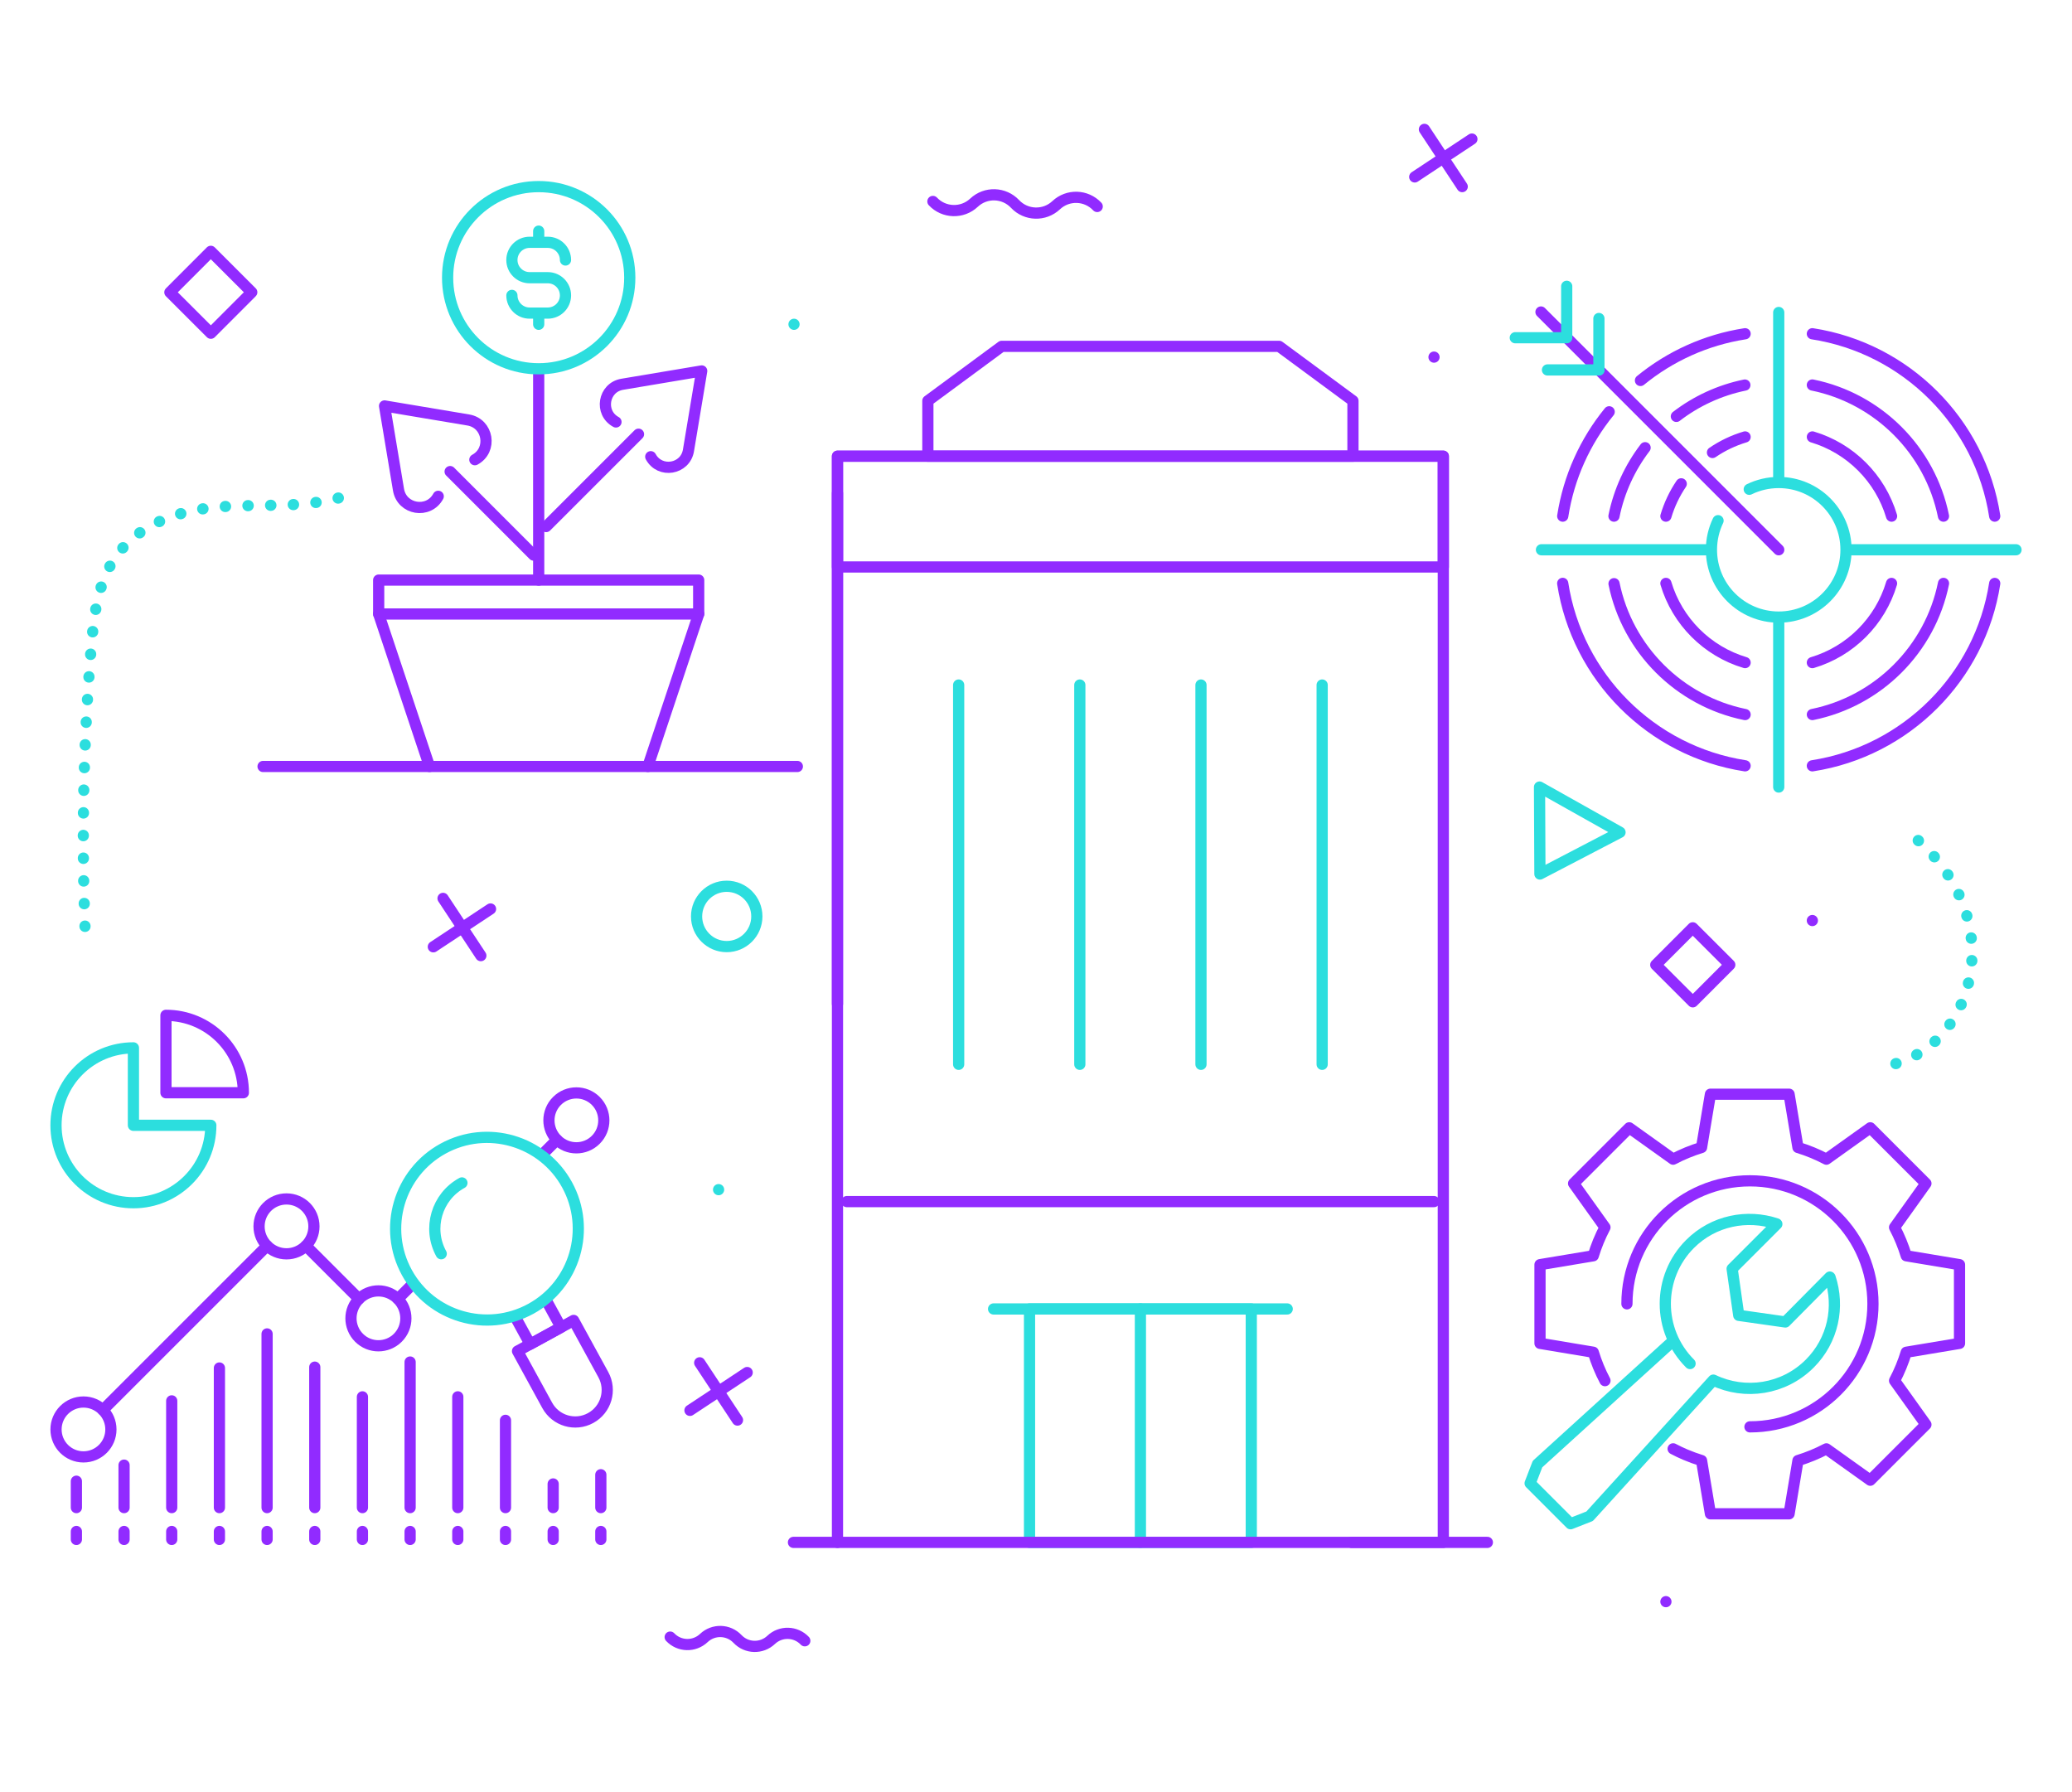 <?xml version="1.0" encoding="UTF-8"?><svg id="Layer_1" xmlns="http://www.w3.org/2000/svg" width="740" height="640" viewBox="0 0 740 640"><defs><style>.cls-1{stroke:#912bff;}.cls-1,.cls-2,.cls-3{fill:none;stroke-linecap:round;stroke-linejoin:round;stroke-width:4px;}.cls-2{stroke-dasharray:.1 8;}.cls-2,.cls-3{stroke:#2cdede;}</style></defs><path class="cls-1" d="M333.18,71.94c3.93,4.17,10.49,4.37,14.67.45h0c4.17-3.93,10.74-3.73,14.67.45h0c3.93,4.17,10.49,4.37,14.67.45h0c4.17-3.93,10.74-3.73,14.67.45h0"/><path class="cls-3" d="M270.3,327.27c0,5.95-4.82,10.77-10.76,10.77s-10.76-4.82-10.76-10.77,4.82-10.77,10.76-10.77,10.76,4.82,10.76,10.77Z"/><line class="cls-1" x1="249.89" y1="486.68" x2="263.39" y2="507.13"/><line class="cls-1" x1="266.85" y1="490.15" x2="246.42" y2="503.66"/><line class="cls-1" x1="158.23" y1="320.83" x2="171.73" y2="341.27"/><line class="cls-1" x1="175.19" y1="324.61" x2="154.76" y2="338.12"/><line class="cls-1" x1="508.72" y1="46.2" x2="522.22" y2="66.64"/><line class="cls-1" x1="525.68" y1="49.66" x2="505.26" y2="63.18"/><path class="cls-1" d="M287.43,585.95c-3.23-3.41-8.61-3.56-12.02-.33h0c-3.41,3.23-8.79,3.09-12.02-.33h0c-3.23-3.41-8.61-3.56-12.02-.33h0c-3.41,3.23-8.79,3.09-12.02-.33h0"/><rect class="cls-1" x="595.22" y="335.25" width="18.69" height="18.69" transform="translate(-66.5 528.73) rotate(-45.03)"/><line class="cls-3" x1="283.58" y1="115.81" x2="283.58" y2="115.81"/><line class="cls-3" x1="256.64" y1="424.84" x2="256.64" y2="424.84"/><polygon class="cls-3" points="578.58 297.22 549.97 312.13 549.83 281.07 578.58 297.22"/><rect class="cls-1" x="64.95" y="94.05" width="20.68" height="20.68" transform="translate(-51.77 83.87) rotate(-45.03)"/><line class="cls-1" x1="647.27" y1="328.74" x2="647.27" y2="328.74"/><line class="cls-1" x1="512.15" y1="127.53" x2="512.15" y2="127.53"/><line class="cls-1" x1="594.97" y1="571.98" x2="594.97" y2="571.98"/><path class="cls-2" d="M677.1,379.83c12.15-3.59,19.88-12.75,23.75-22.1,8.77-21.22.54-45.87-20.55-61.48"/><path class="cls-2" d="M120.84,177.85c-14.07,3.76-28.79,1.98-43.2,3.23-14.42,1.25-29.87,6.57-37.84,20.15-5.18,8.82-6.39,19.78-7.26,30.31-2.77,33.55-3.48,67.31-2.12,100.97"/><rect class="cls-3" x="367.69" y="467.45" width="79.2" height="83.36"/><line class="cls-3" x1="407.29" y1="467.45" x2="407.29" y2="550.81"/><line class="cls-1" x1="283.38" y1="550.81" x2="531.2" y2="550.81"/><line class="cls-1" x1="302.42" y1="429.11" x2="512.15" y2="429.11"/><line class="cls-3" x1="354.85" y1="467.45" x2="459.72" y2="467.45"/><line class="cls-3" x1="385.65" y1="380.09" x2="385.65" y2="244.63"/><line class="cls-3" x1="342.38" y1="380.09" x2="342.38" y2="244.63"/><line class="cls-3" x1="428.92" y1="380.09" x2="428.92" y2="244.63"/><line class="cls-3" x1="472.2" y1="380.09" x2="472.2" y2="244.63"/><polyline class="cls-1" points="299.1 358.49 299.1 162.92 515.47 162.92 515.47 550.81 482.72 550.81"/><rect class="cls-1" x="299.1" y="162.92" width="216.37" height="39.56"/><line class="cls-1" x1="299.1" y1="550.81" x2="299.1" y2="176.11"/><polygon class="cls-1" points="357.75 123.69 456.83 123.69 483.2 143.14 483.2 162.92 331.38 162.92 331.38 143.14 357.75 123.69"/><path class="cls-1" d="M597.55,517.4c1.42.75,2.86,1.44,4.32,2.06,1.91.81,3.86,1.52,5.83,2.13l3.17,19.02h28.09l3.17-19.02c3.48-1.07,6.88-2.45,10.15-4.18l15.68,11.2,19.87-19.87-11.2-15.68c1.73-3.27,3.12-6.67,4.18-10.15l19.02-3.17v-28.11l-19.02-3.17c-1.07-3.48-2.45-6.88-4.18-10.15l11.2-15.68-19.87-19.87-15.68,11.2c-3.27-1.73-6.67-3.12-10.15-4.18l-3.17-19.02h-28.09l-3.17,19.02c-3.48,1.07-6.88,2.45-10.15,4.18l-15.68-11.2-19.87,19.87,11.2,15.68c-1.73,3.27-3.12,6.67-4.18,10.15l-19.02,3.17v14.06-.02,14.06l19.02,3.17c.53,1.74,1.15,3.46,1.84,5.15s1.47,3.36,2.34,5"/><path class="cls-3" d="M597.72,478.67l-48.61,44.18-2.64,6.86,14.44,14.44,6.82-2.68,43.65-48.03.53-.58c11.24,5.39,25.11,3.42,34.43-5.89,8.37-8.37,10.75-20.32,7.25-30.83l-.08-.08-15.89,16.04-16.64-2.37-2.36-16.63,15.97-15.97-.07-.07c-10.51-3.51-22.55-1.2-30.92,7.17-11.8,11.8-11.8,30.93,0,42.72h0"/><path class="cls-1" d="M581.05,465.62c0-24.26,19.67-43.93,43.93-43.93s43.93,19.67,43.93,43.93-19.67,43.93-43.93,43.93"/><path class="cls-1" d="M647.28,156.04c13.55,4.04,24.24,14.72,28.28,28.28"/><path class="cls-1" d="M611.6,161.59c3.53-2.41,7.46-4.3,11.65-5.55"/><path class="cls-1" d="M594.97,184.32c1.24-4.15,3.09-8.03,5.47-11.54"/><path class="cls-1" d="M623.25,236.62c-13.55-4.04-24.24-14.72-28.28-28.28"/><path class="cls-1" d="M675.55,208.35c-4.03,13.55-14.72,24.24-28.28,28.28"/><path class="cls-1" d="M647.27,137.49c23.53,4.78,42.06,23.31,46.83,46.83"/><path class="cls-1" d="M598.7,148.7c7.07-5.44,15.39-9.33,24.46-11.19"/><path class="cls-1" d="M576.42,184.32c1.84-9.05,5.71-17.36,11.12-24.44"/><path class="cls-1" d="M623.25,255.18c-23.5-4.77-42.01-23.26-46.81-46.74"/><path class="cls-1" d="M694.11,208.34c-4.78,23.53-23.31,42.06-46.83,46.83"/><path class="cls-1" d="M647.27,119.19c33.49,5.17,59.96,31.64,65.13,65.13"/><path class="cls-1" d="M585.88,135.87c10.52-8.6,23.33-14.51,37.37-16.68"/><path class="cls-1" d="M558.12,184.32c2.16-14,8.04-26.76,16.59-37.26"/><path class="cls-1" d="M623.25,273.48c-33.5-5.17-59.97-31.65-65.14-65.15"/><path class="cls-1" d="M712.4,208.35c-5.17,33.49-31.64,59.96-65.13,65.13"/><line class="cls-3" x1="635.26" y1="222.48" x2="635.26" y2="281.07"/><line class="cls-3" x1="635.26" y1="111.59" x2="635.26" y2="170.18"/><line class="cls-3" x1="609.11" y1="196.33" x2="550.52" y2="196.33"/><line class="cls-3" x1="720" y1="196.33" x2="661.41" y2="196.33"/><path class="cls-3" d="M624.73,174.73c3.18-1.55,6.75-2.42,10.53-2.42,13.27,0,24.03,10.76,24.03,24.03s-10.76,24.03-24.03,24.03-24.03-10.76-24.03-24.03c0-3.72.85-7.25,2.36-10.4"/><line class="cls-1" x1="635.26" y1="196.33" x2="550.35" y2="111.42"/><polyline class="cls-3" points="559.54 102.24 559.54 120.61 541.17 120.61"/><line class="cls-3" x1="571.04" y1="132.11" x2="552.67" y2="132.11"/><line class="cls-3" x1="571.04" y1="113.74" x2="571.04" y2="132.11"/><path class="cls-1" d="M156.51,177.24c-3.44,6.37-13,4.78-14.19-2.36l-4.98-29.91,29.9,5.01c7.14,1.2,8.72,10.75,2.35,14.19"/><line class="cls-1" x1="160.76" y1="168.41" x2="190.58" y2="198.23"/><line class="cls-1" x1="192.39" y1="132.66" x2="192.39" y2="207.16"/><path class="cls-1" d="M232.41,163.1c3.27,6.05,12.34,4.53,13.47-2.24l4.73-28.39-28.38,4.76c-6.77,1.14-8.28,10.2-2.24,13.46"/><line class="cls-1" x1="228.04" y1="155.06" x2="195.06" y2="188.04"/><circle class="cls-3" cx="192.39" cy="99.17" r="32.53"/><polyline class="cls-1" points="231.38 273.72 249.53 219.26 249.53 218.28 249.53 207.16 135.24 207.16 135.24 218.28 135.24 219.26 153.4 273.72"/><line class="cls-1" x1="135.24" y1="219.26" x2="249.53" y2="219.26"/><line class="cls-1" x1="93.95" y1="273.72" x2="284.77" y2="273.72"/><path class="cls-3" d="M182.82,105.49h0c0,3.49,2.83,6.32,6.32,6.32h6.5c3.49,0,6.32-2.83,6.32-6.32h0c0-3.49-2.83-6.32-6.32-6.32h-6.5c-3.49,0-6.32-2.83-6.32-6.32h0c0-3.49,2.83-6.32,6.32-6.32h6.5c3.49,0,6.32,2.83,6.32,6.32h0"/><line class="cls-3" x1="192.39" y1="111.81" x2="192.39" y2="115.81"/><line class="cls-3" x1="192.39" y1="82.54" x2="192.39" y2="85.35"/><polyline class="cls-1" points="195.48 465.09 200.36 474.01 189.34 480.05 184.46 471.12"/><path class="cls-1" d="M184.83,482.51l20.04-10.97,10.6,19.37c3.03,5.53,1,12.47-4.54,15.5h0c-5.53,3.03-12.47,1-15.5-4.54l-10.6-19.37Z"/><line class="cls-1" x1="27.28" y1="549.76" x2="27.28" y2="546.91"/><line class="cls-1" x1="44.31" y1="549.76" x2="44.31" y2="546.91"/><line class="cls-1" x1="61.33" y1="549.76" x2="61.33" y2="546.91"/><line class="cls-1" x1="27.28" y1="538.39" x2="27.28" y2="528.96"/><line class="cls-1" x1="44.31" y1="538.39" x2="44.31" y2="523.22"/><line class="cls-1" x1="61.33" y1="538.39" x2="61.33" y2="500.27"/><line class="cls-1" x1="78.36" y1="549.76" x2="78.36" y2="546.91"/><line class="cls-1" x1="95.39" y1="549.76" x2="95.39" y2="546.91"/><line class="cls-1" x1="112.42" y1="549.76" x2="112.42" y2="546.91"/><line class="cls-1" x1="78.36" y1="538.39" x2="78.36" y2="488.53"/><line class="cls-1" x1="95.39" y1="538.39" x2="95.39" y2="476.36"/><line class="cls-1" x1="112.42" y1="538.39" x2="112.42" y2="488.23"/><line class="cls-1" x1="129.44" y1="549.76" x2="129.44" y2="546.91"/><line class="cls-1" x1="146.47" y1="549.76" x2="146.47" y2="546.91"/><line class="cls-1" x1="163.5" y1="549.76" x2="163.5" y2="546.91"/><line class="cls-1" x1="129.44" y1="538.39" x2="129.44" y2="498.84"/><line class="cls-1" x1="146.47" y1="538.39" x2="146.47" y2="486.4"/><line class="cls-1" x1="163.5" y1="538.39" x2="163.5" y2="498.83"/><path class="cls-3" d="M47.65,374.21c-15.27,0-27.65,12.38-27.65,27.65s12.38,27.65,27.65,27.65,27.64-12.38,27.64-27.65h-27.64v-27.65Z"/><path class="cls-1" d="M59.27,362.59v27.65h27.64c0-15.27-12.38-27.65-27.64-27.65Z"/><path class="cls-1" d="M39.61,510.48c0,5.41-4.39,9.8-9.8,9.8s-9.8-4.39-9.8-9.8,4.39-9.8,9.8-9.8,9.8,4.39,9.8,9.8Z"/><circle class="cls-1" cx="102.32" cy="437.96" r="9.8"/><path class="cls-1" d="M128.22,463.87c3.83-3.83,10.04-3.83,13.86,0,3.83,3.83,3.83,10.04,0,13.86-3.83,3.83-10.04,3.83-13.86,0-3.83-3.83-3.83-10.04,0-13.86Z"/><path class="cls-1" d="M198.92,393.17c3.83-3.83,10.04-3.83,13.86,0,3.83,3.83,3.83,10.04,0,13.86-3.83,3.83-10.04,3.83-13.86,0-3.83-3.83-3.83-10.04,0-13.86Z"/><line class="cls-1" x1="36.73" y1="503.55" x2="95.39" y2="444.9"/><line class="cls-1" x1="109.25" y1="444.9" x2="128.22" y2="463.87"/><line class="cls-1" x1="194.04" y1="411.91" x2="198.92" y2="407.04"/><line class="cls-1" x1="142.09" y1="463.87" x2="147.29" y2="458.66"/><line class="cls-1" x1="197.56" y1="549.76" x2="197.56" y2="546.91"/><line class="cls-1" x1="180.53" y1="549.76" x2="180.53" y2="546.91"/><line class="cls-1" x1="214.58" y1="549.76" x2="214.58" y2="546.91"/><line class="cls-1" x1="180.53" y1="538.39" x2="180.53" y2="507.22"/><line class="cls-1" x1="197.56" y1="538.39" x2="197.56" y2="529.94"/><line class="cls-1" x1="214.58" y1="538.39" x2="214.58" y2="526.65"/><path class="cls-3" d="M145.31,454.45c-8.65-15.8-2.85-35.62,12.95-44.27,15.8-8.65,35.62-2.85,44.27,12.95,8.65,15.8,2.85,35.62-12.95,44.27-15.8,8.65-35.62,2.85-44.27-12.95Z"/><path class="cls-3" d="M157.58,447.73c-4.94-9.03-1.63-20.35,7.4-25.29"/></svg>